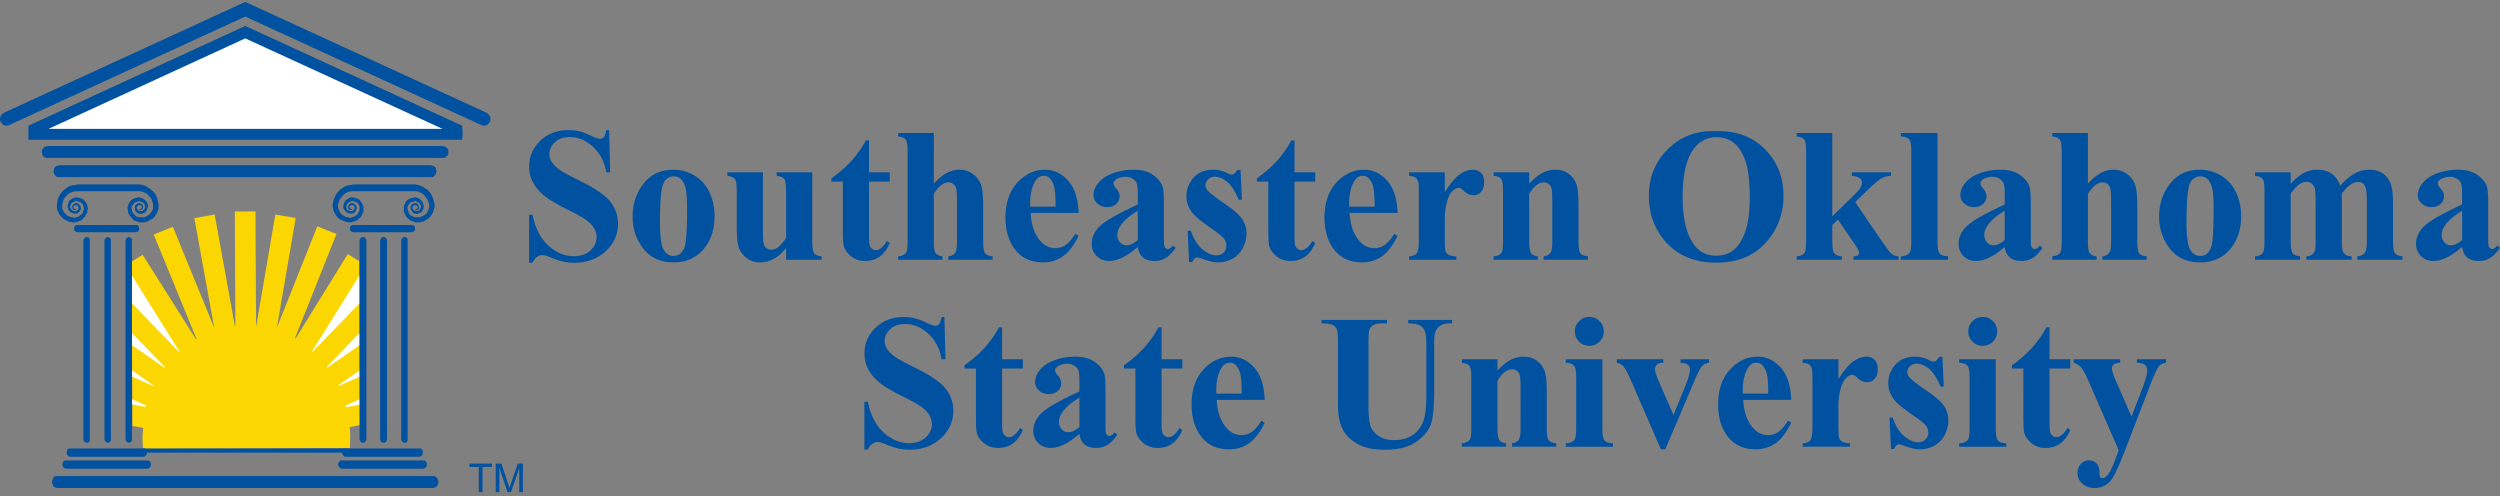 <svg xmlns="http://www.w3.org/2000/svg" width="544" height="108" viewBox="0 0 544 108"><rect x="0" y="0" width="544" height="108" fill="#808080" stroke="none"/><path fill-rule="evenodd" clip-rule="evenodd" fill="#0051A0" d="M460.442 99.561c-.733 2.037-1.373 3.335-1.917 3.905-.36.395-.71.591-1.034.591-.205 0-.361-.074-.466-.223-.11-.153-.17-.484-.186-.997-.015-.908-.227-1.578-.644-2.014-.413-.435-.956-.651-1.634-.651-.707 0-1.299.257-1.782.774-.48.513-.718 1.165-.718 1.95 0 .908.346 1.686 1.046 2.33.695.644 1.607.968 2.739.968 1.41 0 2.579-.57 3.517-1.708.666-.816 1.682-2.986 3.052-6.51l5.43-14.099c.923-2.4 1.582-3.807 1.973-4.22.394-.414.904-.656 1.526-.723v-.755h-6.369v.755c.842.026 1.43.19 1.761.488s.499.7.499 1.202c0 .8-.402 2.222-1.203 4.27l-2.214 5.757-3.257-7.444c-.677-1.518-1.016-2.538-1.016-3.052 0-.328.138-.603.406-.833.272-.231.74-.362 1.407-.388v-.755h-10.113v.755c.622.19 1.154.529 1.597 1.017.439.487 1.125 1.797 2.043 3.926l6.146 14.099-.589 1.585zm-15.137-28.338a22.862 22.862 0 0 1-3.141 4.455c-1.203 1.328-2.654 2.598-4.362 3.803v.715h2.479V90.47c0 2.035.066 3.283.204 3.744.23.826.763 1.574 1.597 2.244.834.674 1.853 1.009 3.06 1.009 2.467 0 4.253-1.303 5.351-3.904l-.61-.45c-.789 1.343-1.623 2.017-2.505 2.017-.211 0-.454-.101-.71-.298a1.557 1.557 0 0 1-.54-.77c-.1-.32-.153-1.028-.153-2.13V80.196h4.518V78.18h-4.518v-6.956l-.67-.001zm-18.997 6.956v.755c.894.052 1.493.268 1.81.64.308.373.464 1.232.464 2.572v11.107c0 1.343-.134 2.173-.405 2.482-.406.466-1.032.707-1.869.733v.734h10.27v-.734c-.91-.052-1.52-.267-1.832-.64-.31-.372-.465-1.232-.465-2.575V78.179h-7.973zm2.907-8.289a3.061 3.061 0 0 0-.915 2.23c0 .866.305 1.603.915 2.217.61.607 1.348.916 2.214.916a3.07 3.07 0 0 0 2.23-.916 3.009 3.009 0 0 0 .923-2.218c0-.866-.301-1.611-.912-2.229-.61-.618-1.358-.923-2.24-.923-.867 0-1.605.305-2.215.923zm-7.243 7.76c-.327.476-.562.763-.71.867-.15.101-.347.153-.592.153-.231 0-.53-.104-.894-.305a6.398 6.398 0 0 0-2.992-.752c-1.913 0-3.372.592-4.385 1.78-1.008 1.186-1.51 2.511-1.51 3.974 0 1.344.442 2.573 1.335 3.681.615.763 1.955 1.862 4.027 3.298 1.415.964 2.323 1.682 2.729 2.158.41.473.61 1.035.61 1.687 0 .569-.205 1.057-.622 1.455-.409.398-.94.6-1.596.6-.949 0-1.954-.448-3.019-1.344-1.064-.894-1.902-2.237-2.512-4.028h-.692l.328 6.834h.67c.297-.678.673-1.016 1.12-1.016.149 0 .428.074.833.227 1.519.57 2.732.852 3.64.852 1.165 0 2.23-.271 3.194-.811.964-.544 1.708-1.325 2.24-2.341.525-1.02.79-2.055.79-3.116 0-1.16-.313-2.218-.946-3.16-.629-.945-1.943-2.092-3.938-3.439-1.991-1.347-3.204-2.3-3.636-2.858-.276-.339-.41-.693-.41-1.057 0-.487.194-.92.588-1.292a1.99 1.99 0 0 1 1.426-.557c.882 0 1.764.349 2.657 1.056.886.704 1.742 2.021 2.572 3.945h.692l-.304-6.49-.693-.001zm-29.701.529v.755c.651.067 1.105.19 1.366.365.256.178.45.454.584.834.112.297.164.99.164 2.077v10.514c0 1.657-.142 2.677-.435 3.063-.29.387-.853.614-1.68.681v.734h10.274v-.734c-.76-.037-1.3-.145-1.616-.316a1.583 1.583 0 0 1-.722-.8c-.093-.22-.14-.715-.14-1.486l-.023-1.142v-4.373c0-1.585.215-3.037.65-4.35.284-.853.704-1.513 1.263-1.973.35-.298.722-.451 1.12-.451.175 0 .33.04.465.122.093.057.406.313.934.775a2.76 2.76 0 0 0 1.872.692c.625 0 1.158-.249 1.6-.755.44-.5.66-1.206.66-2.114 0-.857-.227-1.515-.681-1.984-.455-.47-1.06-.7-1.825-.7-.878 0-1.793.32-2.742.964-.95.644-2.055 1.95-3.316 3.915V78.18l-7.772-.001zm-13.038 7.466v-.71c0-2.1.398-3.757 1.199-4.966.446-.688 1.023-1.035 1.73-1.035.473 0 .852.12 1.14.365.501.421.866 1.039 1.108 1.854.238.811.354 2.311.354 4.492h-5.531zm8.248-5.665c-1.418-1.578-3.09-2.367-5.014-2.367-2.307 0-4.317.938-6.033 2.817-1.716 1.876-2.572 4.404-2.572 7.578 0 2.591.581 4.757 1.75 6.506 1.447 2.174 3.584 3.257 6.405 3.257 1.641 0 3.086-.439 4.336-1.314 1.247-.874 2.386-2.36 3.417-4.463l-.692-.45c-.76 1.18-1.474 1.999-2.137 2.453a3.846 3.846 0 0 1-2.214.681c-1.321 0-2.446-.562-3.38-1.686-1.22-1.466-1.894-3.461-2.014-5.985h10.437c-.112-3.1-.874-5.445-2.289-7.027zM362.37 97.771l6.346-14.932c.76-1.79 1.328-2.87 1.708-3.235.38-.364.867-.588 1.466-.67v-.755h-6.226v.755c.774.026 1.314.172 1.615.44.305.26.458.606.458 1.023 0 .733-.357 1.98-1.076 3.744l-2.505 6.164-3.13-7.139c-.599-1.385-.897-2.326-.897-2.828 0-.406.164-.76.492-1.057.23-.231.658-.347 1.299-.347v-.755h-10.11v.755c.611.12 1.072.361 1.385.711.432.477 1.035 1.6 1.809 3.376l6.41 14.75h.956zM340.703 78.18v.755c.894.052 1.496.268 1.805.64.317.373.474 1.232.474 2.572v11.107c0 1.343-.139 2.173-.406 2.482-.41.466-1.035.707-1.873.733v.734h10.273v-.734c-.908-.052-1.518-.267-1.831-.64-.313-.372-.469-1.232-.469-2.575V78.179l-7.973.001zm2.907-8.289a3.061 3.061 0 0 0-.915 2.23c0 .866.305 1.603.915 2.217.61.607 1.351.916 2.219.916.867 0 1.61-.309 2.226-.916a3.01 3.01 0 0 0 .926-2.218 3.06 3.06 0 0 0-.916-2.229c-.606-.618-1.358-.923-2.236-.923-.868 0-1.608.305-2.219.923zM318.1 78.18v.755c.841.108 1.396.339 1.66.693.265.353.398 1.246.398 2.683v10.741c0 1.463-.119 2.35-.35 2.647-.338.431-.904.688-1.708.77v.734h9.625v-.734c-.722-.093-1.213-.33-1.478-.71-.26-.38-.398-1.285-.398-2.707v-10.19c1.005-1.671 2.088-2.505 3.257-2.505.353 0 .677.115.967.34.29.222.5.535.622.944.12.406.183 1.388.183 2.948v8.463c0 1.344-.112 2.185-.325 2.52-.316.503-.83.804-1.547.897v.734h9.62v-.734c-.84-.093-1.391-.32-1.655-.68-.265-.358-.399-1.274-.399-2.737v-7.406c0-2.196-.108-3.68-.324-4.455a4.9 4.9 0 0 0-1.63-2.55c-.811-.685-1.835-1.027-3.071-1.027-1.03 0-1.995.242-2.888.718-.893.484-1.831 1.255-2.81 2.312V78.18h-7.75.001zm-30.531-7.809c1.16-.015 1.965.093 2.397.324.435.231.74.54.915.927.179.387.264 1.373.264 2.959v13.507c0 2.292.37 4.116 1.098 5.475.734 1.355 1.988 2.467 3.764 3.335 1.302.636 3.148.956 5.538.956 2.858 0 5.117-.603 6.77-1.809 1.656-1.21 2.698-2.53 3.123-3.968.428-1.44.64-3.777.64-7.019V74.58c0-1.128.093-1.906.264-2.338.23-.625.607-1.094 1.12-1.403.514-.312 1.158-.469 1.932-.469h.574v-.755h-9.54v.755c1.105 0 1.97.157 2.579.47.391.2.719.565.98 1.097.256.525.382 1.41.382 2.643v11.25c0 2.93-.26 4.984-.781 6.163-.521 1.18-1.31 2.108-2.36 2.777-1.05.67-2.322 1.005-3.815 1.005-1.302 0-2.378-.264-3.234-.793-.856-.528-1.467-1.19-1.843-1.99-.372-.801-.558-2.435-.558-4.906V74.58c0-1.575.085-2.557.257-2.948a1.9 1.9 0 0 1 .853-.927c.398-.223 1.134-.335 2.207-.335h.71v-.755H287.57v.755l-.001.001zM264.66 85.645v-.71c0-2.1.399-3.757 1.199-4.966.45-.688 1.023-1.035 1.73-1.035.473 0 .857.12 1.14.365.502.421.87 1.039 1.112 1.854.235.811.35 2.311.35 4.492h-5.531zm8.248-5.665c-1.414-1.578-3.085-2.367-5.013-2.367-2.308 0-4.318.938-6.034 2.817-1.712 1.876-2.572 4.404-2.572 7.578 0 2.591.585 4.757 1.75 6.506 1.451 2.174 3.588 3.257 6.409 3.257 1.638 0 3.085-.439 4.332-1.314 1.247-.874 2.39-2.36 3.417-4.463l-.692-.45c-.76 1.18-1.47 1.999-2.137 2.453a3.83 3.83 0 0 1-2.214.681c-1.318 0-2.442-.562-3.376-1.686-1.225-1.466-1.894-3.461-2.014-5.985h10.433c-.108-3.1-.87-5.445-2.289-7.027zm-20.82-8.757a23.206 23.206 0 0 1-3.142 4.455c-1.198 1.328-2.657 2.598-4.366 3.803v.715h2.483V90.47c0 2.035.067 3.283.208 3.744.228.826.76 1.574 1.59 2.244.837.674 1.857 1.009 3.066 1.009 2.468 0 4.255-1.303 5.35-3.904l-.611-.45c-.786 1.343-1.623 2.017-2.502 2.017-.22 0-.454-.101-.71-.298a1.536 1.536 0 0 1-.54-.77c-.104-.32-.153-1.028-.153-2.13V80.196h4.515V78.18h-4.515v-6.956h-.673v-.001zm-19.57 22.827c-.61 0-1.083-.184-1.422-.552-.447-.476-.674-1.023-.674-1.649 0-.744.268-1.48.796-2.214.801-1.098 2.022-2.129 3.66-3.093v6.368c-.894.76-1.683 1.14-2.36 1.14zm3.48 2.653c.61.51 1.455.763 2.542.763.923 0 1.745-.227 2.471-.681s1.426-1.184 2.107-2.189l-.61-.487c-.366.502-.726.752-1.08.752a.722.722 0 0 1-.465-.16c-.138-.108-.239-.276-.31-.5-.063-.226-.1-.77-.1-1.637V85.18c0-2.047-.093-3.358-.283-3.927-.312-.897-.993-1.727-2.043-2.493-1.053-.764-2.482-1.147-4.284-1.147-1.489 0-2.93.235-4.314.711-1.384.473-2.46 1.153-3.234 2.043-.774.89-1.158 1.82-1.158 2.8 0 .688.287 1.295.864 1.808.577.517 1.291.774 2.144.774.803 0 1.447-.234 1.943-.703.498-.469.744-1.035.744-1.698 0-.543-.257-1.105-.774-1.69-.38-.416-.57-.773-.57-1.056 0-.328.176-.61.532-.853.57-.394 1.292-.591 2.174-.591a2.63 2.63 0 0 1 1.463.417c.435.279.733.603.886.975.156.372.234 1.28.234 2.716v1.914c-4.187 1.924-6.904 3.465-8.155 4.626-1.25 1.162-1.872 2.468-1.872 3.916 0 1.072.358 1.965 1.076 2.676.722.71 1.623 1.068 2.706 1.068 1.846 0 3.927-1.024 6.245-3.07.138 1.03.51 1.797 1.12 2.307h.001zm-18.614-25.48a22.881 22.881 0 0 1-3.145 4.455c-1.199 1.328-2.653 2.598-4.362 3.803v.715h2.482V90.47c0 2.035.068 3.283.205 3.744.23.826.76 1.574 1.597 2.244.83.674 1.853 1.009 3.06 1.009 2.467 0 4.253-1.303 5.348-3.904l-.61-.45c-.786 1.343-1.616 2.017-2.502 2.017-.216 0-.454-.101-.71-.298a1.557 1.557 0 0 1-.54-.77c-.1-.32-.153-1.028-.153-2.13V80.196h4.515V78.18h-4.515v-6.956h-.67v-.001zm-12.49-2.237c-.18.826-.365 1.35-.57 1.566s-.484.324-.834.324c-.364 0-1.009-.22-1.92-.658-.916-.443-1.694-.745-2.334-.909a10.419 10.419 0 0 0-2.601-.323c-2.457 0-4.49.774-6.105 2.318-1.611 1.545-2.419 3.421-2.419 5.617 0 1.287.294 2.468.882 3.536.592 1.075 1.437 2.047 2.535 2.91 1.097.871 2.9 1.92 5.411 3.153 1.79.885 3.037 1.597 3.741 2.147.707.551 1.236 1.132 1.578 1.738a3.79 3.79 0 0 1 .517 1.895c0 1.098-.45 2.062-1.35 2.888-.901.827-2.115 1.243-3.63 1.243-1.968 0-3.803-.77-5.504-2.311-1.701-1.537-2.855-3.774-3.45-6.704h-.752v10.418h.751c.246-.558.566-.971.957-1.243.394-.272.767-.405 1.12-.405.42 0 .957.133 1.608.405 1.165.488 2.137.819 2.907.998a11.15 11.15 0 0 0 2.46.264c2.77 0 5.05-.83 6.849-2.49 1.797-1.664 2.694-3.648 2.694-5.951 0-1.82-.554-3.432-1.667-4.843-1.128-1.41-3.305-2.91-6.532-4.496-2.304-1.139-3.778-1.935-4.41-2.382-.872-.621-1.504-1.255-1.895-1.89-.283-.473-.424-1.016-.424-1.627 0-.964.401-1.813 1.205-2.553.808-.74 1.902-1.11 3.287-1.11 1.79 0 3.454.7 4.995 2.107 1.54 1.403 2.505 3.257 2.9 5.56h.833l-.223-9.192h-.61zm328.505-15.617c-.613 0-1.083-.182-1.422-.551a2.317 2.317 0 0 1-.669-1.649c0-.744.26-1.48.789-2.214.803-1.098 2.021-2.13 3.663-3.093v6.368c-.893.76-1.682 1.139-2.36 1.139h-.001zm3.48 2.654c.608.51 1.456.763 2.54.763.923 0 1.746-.227 2.475-.682.729-.453 1.427-1.183 2.106-2.184l-.614-.488c-.364.5-.724.748-1.078.748a.717.717 0 0 1-.464-.16c-.14-.108-.24-.275-.304-.498-.075-.224-.105-.771-.105-1.638V44.5c0-2.048-.095-3.358-.285-3.927-.31-.893-.993-1.727-2.041-2.49-1.053-.767-2.48-1.154-4.287-1.154-1.492 0-2.93.242-4.312.715-1.383.472-2.46 1.157-3.234 2.043-.774.89-1.158 1.824-1.158 2.799 0 .689.284 1.296.863 1.81.58.516 1.293.773 2.146.773.804 0 1.448-.234 1.947-.7a2.255 2.255 0 0 0 .738-1.7c0-.544-.254-1.106-.768-1.687-.38-.424-.574-.773-.574-1.06 0-.328.175-.61.529-.856.569-.392 1.298-.588 2.18-.588.54 0 1.029.137 1.463.417.43.278.724.602.884.978.154.373.234 1.277.234 2.713V44.5c-4.192 1.928-6.912 3.469-8.155 4.626-1.253 1.161-1.876 2.468-1.876 3.919 0 1.069.364 1.962 1.078 2.673.718.714 1.627 1.068 2.71 1.068 1.841 0 3.922-1.024 6.243-3.07.135 1.03.51 1.8 1.118 2.307h.001zm-46.183-18.52v.751c.845.108 1.4.339 1.663.692.265.354.395 1.247.395 2.684v10.742c0 1.462-.115 2.348-.346 2.646-.339.436-.908.692-1.712.77v.734h9.809v-.734c-.839-.078-1.392-.334-1.658-.76-.264-.427-.395-1.313-.395-2.656V42.159c.715-1.017 1.394-1.735 2.033-2.155a2.72 2.72 0 0 1 1.487-.429c.365 0 .704.123 1.023.366.325.245.55.584.69 1.02.129.435.194 1.51.194 3.233v8.178c0 1.112-.045 1.834-.15 2.166a1.723 1.723 0 0 1-.609.856c-.304.238-.724.368-1.253.394v.734h9.847v-.734c-.883-.052-1.477-.33-1.791-.834-.23-.35-.345-1.213-.345-2.582V42.159c.61-.853 1.213-1.497 1.812-1.921.594-.428 1.188-.644 1.767-.644.394 0 .733.116 1.028.34.294.222.509.565.644 1.026.134.461.2 1.54.2 3.234v8.178c0 1.317-.12 2.154-.365 2.523-.364.529-.938.827-1.712.893v.734h9.827v-.734c-.843-.107-1.392-.334-1.657-.692-.264-.35-.4-1.262-.4-2.724v-7.79c0-2.037-.149-3.517-.453-4.448a4.704 4.704 0 0 0-1.627-2.297c-.784-.602-1.827-.908-3.145-.908a6.444 6.444 0 0 0-3.124.815c-.993.544-2.036 1.426-3.12 2.647-.448-1.17-1.087-2.036-1.91-2.606-.83-.569-1.857-.856-3.075-.856-1.058 0-2.031.23-2.92.685-.888.455-1.851 1.25-2.896 2.39v-2.501h-7.756zm-10.533 1.302c.502.39.882 1.02 1.139 1.88.257.863.384 2.445.384 4.752 0 3.916-.135 6.521-.403 7.81-.179.83-.532 1.473-1.06 1.935-.407.338-.912.506-1.526.506-.622 0-1.177-.25-1.668-.752-.487-.502-.808-1.236-.953-2.2a26.737 26.737 0 0 1-.287-4.067c0-2.74.075-4.877.231-6.418.157-1.537.485-2.567.98-3.092.49-.522 1.09-.782 1.778-.782.57 0 1.031.142 1.385.428zm-7.961 1.169c-1.586 2.028-2.375 4.403-2.375 7.127 0 2.647.774 4.973 2.319 6.98 1.544 2.005 3.752 3.01 6.613 3.01 2.915 0 5.2-1.098 6.857-3.294 1.37-1.82 2.05-4.075 2.05-6.774 0-1.872-.365-3.595-1.105-5.166-.737-1.575-1.82-2.791-3.245-3.644a8.802 8.802 0 0 0-4.62-1.284c-2.753 0-4.92 1.016-6.494 3.045zm-25.626-11.04v.756c.841.108 1.392.339 1.66.692.261.354.394 1.247.394 2.684V52.39c0 1.456-.114 2.33-.346 2.628-.334.436-.908.692-1.708.77v.734h9.643v-.734c-.8-.107-1.328-.39-1.588-.852-.202-.342-.306-1.187-.306-2.546V42.2c.6-.935 1.154-1.59 1.671-1.962.514-.372 1.042-.558 1.586-.558.368 0 .696.108.986.335.29.223.499.535.621.934.12.402.184 1.388.184 2.959v8.482c0 1.374-.12 2.233-.366 2.586-.342.448-.848.72-1.526.812v.734h9.64v-.734c-.826-.093-1.377-.32-1.649-.68-.268-.358-.401-1.262-.401-2.718v-7.425c0-2.166-.142-3.711-.421-4.627-.276-.915-.838-1.712-1.686-2.39-.848-.677-1.869-1.019-3.063-1.019-.938 0-1.839.23-2.706.685s-1.824 1.232-2.87 2.327V28.934h-7.749zM433.862 53.37c-.61 0-1.087-.182-1.425-.551-.448-.473-.67-1.024-.67-1.649 0-.744.263-1.48.792-2.214.804-1.098 2.021-2.13 3.663-3.093v6.368c-.894.76-1.683 1.139-2.36 1.139zm3.48 2.654c.607.51 1.455.763 2.542.763.923 0 1.746-.227 2.475-.682.722-.453 1.422-1.183 2.1-2.184l-.611-.488c-.365.5-.722.748-1.076.748a.743.743 0 0 1-.47-.16.96.96 0 0 1-.3-.498c-.07-.224-.104-.771-.104-1.638V44.5c0-2.048-.097-3.358-.287-3.927-.313-.893-.994-1.727-2.044-2.49-1.05-.767-2.478-1.154-4.28-1.154-1.492 0-2.929.242-4.313.715-1.385.472-2.46 1.157-3.235 2.043-.774.89-1.16 1.824-1.16 2.799 0 .689.286 1.296.866 1.81.573.516 1.292.773 2.144.773.8 0 1.452-.234 1.943-.7.495-.469.744-1.035.744-1.7 0-.544-.26-1.106-.774-1.687-.38-.424-.57-.773-.57-1.06 0-.328.176-.61.53-.856.568-.392 1.294-.588 2.176-.588.54 0 1.031.137 1.464.417.435.278.732.602.885.978.157.373.235 1.277.235 2.713V44.5c-4.192 1.928-6.908 3.469-8.159 4.626-1.247 1.161-1.872 2.468-1.872 3.919 0 1.069.36 1.962 1.08 2.673.718.714 1.622 1.068 2.705 1.068 1.843 0 3.927-1.024 6.246-3.07.137 1.03.506 1.8 1.12 2.308zm-23.72-27.089v.756c.894.056 1.5.268 1.809.64.313.373.469 1.225.469 2.554v19.692c0 1.344-.134 2.17-.41 2.48-.406.464-1.03.706-1.868.732v.734h10.273v-.734c-.909-.052-1.519-.268-1.831-.64-.313-.372-.47-1.228-.47-2.572V28.934l-7.972.001zm-22.663 0v.756c.841.108 1.392.339 1.656.692.268.354.399 1.247.399 2.684V52.39c0 1.456-.116 2.33-.347 2.628-.338.436-.908.692-1.708.77v.734h9.826v-.734c-.841-.093-1.396-.32-1.671-.68-.268-.358-.406-1.262-.406-2.718v-3.413l1.22-1.202 3.764 5.512c.57.841.856 1.418.856 1.73 0 .19-.097.366-.294.53-.197.163-.514.24-.95.24v.735h9.827v-.734c-.704-.052-1.288-.309-1.75-.77-.338-.328-1.41-1.816-3.212-4.477l-4.477-6.551 2.077-2.032c1.779-1.735 2.97-2.777 3.58-3.123s1.322-.54 2.137-.58v-.752h-8.524v.751c.864.108 1.449.283 1.75.529.294.245.446.55.446.915 0 .368-.108.745-.335 1.139-.223.395-.789 1.032-1.7 1.913l-4.415 4.332V28.934h-7.75l.001.001zm-13.823 2.037c1.05.748 1.917 2.024 2.593 3.833.678 1.812 1.017 4.545 1.017 8.188 0 3.067-.331 5.554-.994 7.455-.666 1.906-1.597 3.294-2.788 4.161-.938.681-2.106 1.02-3.502 1.02-2.073 0-3.685-.789-4.839-2.363-1.656-2.248-2.482-5.728-2.482-10.433 0-3.96.536-6.997 1.608-9.115 1.314-2.575 3.23-3.863 5.758-3.863 1.37 0 2.58.372 3.629 1.117zm-14.159 1.436c-2.788 2.732-4.18 6.145-4.18 10.24 0 3.65 1.069 6.803 3.216 9.46 2.71 3.365 6.547 5.047 11.512 5.047 4.95 0 8.78-1.764 11.494-5.292 2.047-2.658 3.07-5.736 3.07-9.235 0-4.094-1.37-7.507-4.116-10.232-2.747-2.727-6.32-4.008-10.712-3.844-4.072-.164-7.496 1.12-10.284 3.856zm-37.97 5.096v.751c.84.108 1.391.339 1.659.692.261.354.394 1.247.394 2.684v10.742c0 1.462-.111 2.348-.342 2.646-.342.436-.912.692-1.712.77v.734h9.621v-.734c-.714-.093-1.206-.33-1.474-.71-.264-.38-.398-1.28-.398-2.706V42.18c1.005-1.671 2.092-2.501 3.257-2.501.354 0 .674.108.968.335.29.223.495.54.62.945.12.406.18 1.389.18 2.948v8.464c0 1.343-.104 2.185-.324 2.523-.313.502-.826.8-1.544.893v.734h9.62v-.734c-.84-.093-1.395-.32-1.656-.68-.268-.358-.398-1.274-.398-2.736v-7.407c0-2.193-.108-3.68-.324-4.455a4.935 4.935 0 0 0-1.626-2.55c-.815-.685-1.839-1.03-3.075-1.03-1.03 0-1.991.245-2.888.725-.893.48-1.831 1.25-2.81 2.308v-2.46h-7.749l.001.002zm-18.388 0v.751c.648.067 1.102.19 1.363.365.253.179.454.458.588.833.108.298.163.99.163 2.078v10.514c0 1.656-.145 2.676-.438 3.063-.29.387-.85.615-1.676.68v.735h10.273v-.734c-.759-.037-1.302-.145-1.615-.312a1.625 1.625 0 0 1-.726-.804c-.093-.22-.141-.711-.141-1.485l-.022-1.143v-4.37c0-1.589.215-3.037.65-4.354.287-.857.704-1.511 1.263-1.973.353-.298.725-.45 1.12-.45.178 0 .33.04.465.123.097.055.41.313.938.774s1.15.692 1.872.692c.621 0 1.154-.253 1.593-.756.443-.498.663-1.205.663-2.114 0-.852-.227-1.515-.681-1.98-.455-.472-1.061-.707-1.82-.707-.883 0-1.795.324-2.748.968-.948.644-2.054 1.95-3.315 3.92v-4.314h-7.769zm-13.041 7.462v-.71c0-2.1.398-3.756 1.199-4.962.45-.692 1.023-1.039 1.73-1.039.473 0 .856.123 1.14.365.501.42.87 1.038 1.108 1.85.238.815.358 2.315.358 4.496h-5.535zm8.251-5.665c-1.421-1.578-3.089-2.37-5.017-2.37-2.307 0-4.314.94-6.033 2.82-1.712 1.876-2.572 4.403-2.572 7.578 0 2.59.584 4.76 1.75 6.506 1.447 2.174 3.587 3.257 6.405 3.257 1.645 0 3.089-.44 4.336-1.314s2.386-2.36 3.417-4.462l-.692-.447c-.76 1.176-1.47 1.995-2.137 2.449-.65.45-1.423.687-2.214.681-1.318 0-2.442-.562-3.38-1.686-1.217-1.466-1.89-3.461-2.014-5.981h10.437c-.108-3.108-.871-5.45-2.286-7.031zm-20.824-8.758a23.157 23.157 0 0 1-3.141 4.455c-1.202 1.33-2.657 2.598-4.366 3.808v.71h2.483v10.273c0 2.036.067 3.283.204 3.745.231.826.763 1.574 1.597 2.244.834.674 1.853 1.009 3.063 1.009 2.468 0 4.25-1.303 5.348-3.905l-.61-.45c-.785 1.344-1.622 2.017-2.5 2.017-.22 0-.455-.1-.716-.298a1.536 1.536 0 0 1-.54-.77c-.1-.32-.148-1.027-.148-2.125v-11.74h4.514v-2.012h-4.514v-6.96l-.674-.001zm-11.757 6.428c-.324.476-.566.767-.715.867-.149.1-.342.153-.588.153-.23 0-.529-.1-.897-.305a6.375 6.375 0 0 0-2.989-.756c-1.909 0-3.372.596-4.38 1.783-1.013 1.188-1.52 2.512-1.52 3.975 0 1.344.451 2.572 1.344 3.685.61.76 1.954 1.857 4.028 3.294 1.41.963 2.318 1.682 2.728 2.158.406.473.606 1.035.606 1.687 0 .57-.204 1.056-.617 1.455-.414.398-.946.599-1.597.599-.95 0-1.958-.446-3.022-1.344-1.068-.893-1.898-2.237-2.513-4.027h-.688l.32 6.838h.674c.297-.678.673-1.017 1.116-1.017.149 0 .432.07.838.224 1.518.57 2.732.852 3.64.852 1.165 0 2.23-.271 3.193-.811.964-.544 1.709-1.326 2.24-2.342.53-1.02.793-2.054.793-3.11a5.6 5.6 0 0 0-.945-3.165c-.633-.941-1.946-2.087-3.938-3.439-1.991-1.347-3.204-2.3-3.64-2.858-.271-.339-.41-.693-.41-1.057 0-.488.198-.92.593-1.292a1.988 1.988 0 0 1 1.422-.558c.881 0 1.767.35 2.653 1.057.89.707 1.75 2.021 2.576 3.945h.688l-.301-6.491h-.692zM245.222 53.37c-.61 0-1.083-.182-1.425-.551-.447-.473-.67-1.024-.67-1.649 0-.744.268-1.48.793-2.214.8-1.098 2.024-2.13 3.662-3.093v6.368c-.893.76-1.682 1.139-2.36 1.139zm3.48 2.654c.607.51 1.456.763 2.543.763.919 0 1.745-.227 2.471-.682.726-.453 1.425-1.183 2.103-2.184l-.607-.488c-.368.5-.726.748-1.08.748a.73.73 0 0 1-.468-.16c-.134-.108-.238-.275-.305-.498-.067-.224-.101-.771-.101-1.638V44.5c0-2.048-.093-3.358-.283-3.927-.316-.893-.994-1.727-2.047-2.49-1.05-.767-2.479-1.154-4.28-1.154-1.493 0-2.93.242-4.314.715-1.384.472-2.463 1.157-3.234 2.043-.775.89-1.158 1.824-1.158 2.799 0 .689.287 1.296.864 1.81.573.516 1.291.773 2.144.773.8 0 1.447-.234 1.943-.7.495-.469.74-1.035.74-1.7 0-.544-.253-1.106-.77-1.687-.38-.424-.57-.773-.57-1.06 0-.328.175-.61.533-.856.57-.392 1.29-.588 2.173-.588.544 0 1.031.137 1.463.417.435.278.733.602.885.978.157.373.235 1.277.235 2.713V44.5c-4.187 1.928-6.911 3.469-8.155 4.626-1.25 1.161-1.875 2.468-1.875 3.919 0 1.069.36 1.962 1.079 2.673.722.714 1.623 1.068 2.706 1.068 1.842 0 3.926-1.024 6.245-3.07.138 1.03.51 1.8 1.12 2.308zm-24.535-11.058v-.71c0-2.1.402-3.756 1.203-4.962.446-.692 1.023-1.039 1.727-1.039.476 0 .855.123 1.138.365.503.42.875 1.038 1.11 1.85.238.815.357 2.315.357 4.496h-5.535zm8.248-5.665c-1.414-1.578-3.09-2.37-5.013-2.37-2.304 0-4.318.94-6.033 2.82-1.713 1.876-2.573 4.403-2.573 7.578 0 2.59.581 4.76 1.75 6.506 1.451 2.174 3.588 3.257 6.41 3.257 1.64 0 3.085-.44 4.331-1.314 1.251-.874 2.39-2.36 3.421-4.462l-.696-.447c-.76 1.176-1.47 1.995-2.137 2.449a3.83 3.83 0 0 1-2.214.681c-1.314 0-2.442-.562-3.376-1.686-1.22-1.466-1.894-3.461-2.017-5.981h10.44c-.112-3.108-.875-5.45-2.293-7.031zm-36.974-10.366v.756c.845.108 1.396.339 1.66.692.265.354.398 1.247.398 2.684V52.39c0 1.456-.115 2.33-.345 2.628-.343.436-.912.692-1.713.77v.734h9.644v-.734c-.8-.107-1.329-.39-1.586-.852-.2-.342-.305-1.187-.305-2.546V42.2c.596-.935 1.154-1.59 1.668-1.962.517-.372 1.045-.558 1.585-.558.369 0 .696.108.99.335.29.223.499.535.618.934.126.402.182 1.388.182 2.959v8.482c0 1.374-.119 2.233-.364 2.586-.339.448-.85.72-1.526.812v.734h9.643v-.734c-.826-.093-1.374-.32-1.649-.68-.272-.358-.405-1.262-.405-2.718v-7.425c0-2.166-.138-3.711-.417-4.627-.279-.915-.841-1.712-1.69-2.39-.848-.677-1.868-1.019-3.063-1.019-.934 0-1.835.23-2.702.685-.868.455-1.827 1.232-2.87 2.327V28.934l-7.753.001zm-7.015 1.608a22.844 22.844 0 0 1-3.146 4.455c-1.202 1.33-2.653 2.598-4.362 3.808v.71h2.483v10.273c0 2.036.067 3.283.204 3.745.232.826.764 1.574 1.597 2.244.83.674 1.854 1.009 3.06 1.009 2.467 0 4.254-1.303 5.352-3.905l-.61-.45c-.79 1.344-1.623 2.017-2.505 2.017-.216 0-.454-.1-.711-.298a1.536 1.536 0 0 1-.54-.77c-.1-.32-.153-1.027-.153-2.125v-11.74h4.519v-2.012h-4.519v-6.96l-.669-.001zm-19.43 6.96v.752c.842.108 1.397.339 1.66.692.261.354.396 1.247.396 2.684v10.172c-.76 1.072-1.411 1.782-1.95 2.136a2.373 2.373 0 0 1-1.326.388c-.365 0-.688-.105-.964-.306-.28-.204-.484-.502-.61-.897-.13-.39-.194-1.265-.194-2.623V37.503h-7.752v.751c.84.108 1.395.339 1.659.692.265.354.395 1.247.395 2.684v7.548c0 2.196.142 3.737.428 4.62.286.881.845 1.648 1.678 2.306.834.66 1.787.987 2.86.987 1.123 0 2.14-.245 3.051-.741.908-.495 1.816-1.284 2.725-2.37v2.542h7.752v-.734c-.83-.093-1.377-.32-1.649-.68-.271-.358-.405-1.262-.405-2.718V37.503h-7.754zm-21.01 1.303c.5.39.879 1.02 1.135 1.88.257.863.388 2.445.388 4.752 0 3.916-.134 6.521-.406 7.81-.175.83-.532 1.473-1.06 1.935-.406.338-.912.506-1.523.506-.625 0-1.18-.25-1.671-.752-.488-.502-.804-1.236-.953-2.2a27.268 27.268 0 0 1-.286-4.067c0-2.74.078-4.877.234-6.418.152-1.537.48-2.567.975-3.092.495-.522 1.09-.782 1.779-.782.57 0 1.031.142 1.388.428zm-7.964 1.169c-1.586 2.028-2.371 4.403-2.371 7.127 0 2.647.77 4.973 2.319 6.98 1.544 2.005 3.747 3.01 6.61 3.01 2.914 0 5.203-1.098 6.855-3.294 1.37-1.82 2.055-4.075 2.055-6.774 0-1.872-.369-3.595-1.11-5.166-.74-1.575-1.819-2.791-3.245-3.644a8.785 8.785 0 0 0-4.615-1.284c-2.754 0-4.92 1.016-6.498 3.045zm-8.088-11.669c-.179.83-.365 1.351-.57 1.568-.205.219-.48.323-.833.323-.365 0-1.01-.22-1.92-.658-.917-.44-1.694-.745-2.335-.905a10.424 10.424 0 0 0-2.601-.328c-2.457 0-4.489.775-6.104 2.32-1.616 1.547-2.42 3.42-2.42 5.615 0 1.289.294 2.468.883 3.54.592 1.072 1.437 2.04 2.53 2.907 1.102.871 2.904 1.92 5.416 3.156 1.79.882 3.037 1.597 3.74 2.144.704.55 1.232 1.132 1.579 1.738.346.614.52 1.243.52 1.895 0 1.098-.453 2.062-1.354 2.888-.904.83-2.114 1.243-3.629 1.243-1.969 0-3.804-.77-5.505-2.311-1.704-1.537-2.855-3.774-3.45-6.703h-.752v10.417h.752c.246-.558.566-.971.956-1.243.395-.271.767-.406 1.12-.406.421 0 .957.135 1.609.406 1.165.488 2.136.819 2.906.998.775.178 1.597.264 2.464.264 2.766 0 5.048-.83 6.845-2.49 1.798-1.663 2.695-3.648 2.695-5.952 0-1.816-.558-3.431-1.668-4.842-1.128-1.41-3.305-2.907-6.532-4.496-2.303-1.139-3.777-1.931-4.41-2.379-.87-.624-1.504-1.257-1.895-1.894-.286-.472-.424-1.016-.424-1.626 0-.964.402-1.816 1.21-2.553.804-.741 1.902-1.11 3.282-1.11 1.79 0 3.455.704 4.992 2.107 1.54 1.403 2.508 3.257 2.903 5.565h.833l-.223-9.198h-.61z"/><path fill="#FCD600" d="M31.121 97.701l-.123-2.586.15-1.995-2.332-.442-.172-35.737 2.392-1.509L42.66 73.838l.103-.07-9.312-22.731 4.157-1.702 9.007 21.983-4.326-23.849 4.416-.801 4.413 24.323.1-.01-.121-24.96 4.496-.022.121 24.952.04.004 4.159-24.275 4.429.76-4.092 23.88 8.788-22.06 4.173 1.662-9.019 22.64.133.087 11.347-18.356 2.493 1.54.173 35.667-2.232.444.119 1.952-.103 2.587z"/><path d="M28.714 87.983l3.001.584.072-.344-3.072-1.368v1.128zm0-6.045l4.659 2.074.057-.134-4.715-3.301v1.36zm0-6.848l7.043 4.932.12-.145-7.162-7.417v2.63zm0-9.09l10.22 10.58.107-.097-10.326-16.525v6.041zm49.523-6.102L67.924 76.404l.13.125 10.183-10.543zm0 12.549l-7.15 7.405.137.167 7.013-4.91zm0 8.146l-4.6 3.222.038.063.044.112 4.518-2.012zm0 6.301l-3.009 1.34.09.379 2.92-.568v-1.15z" fill="#FFF"/><path fill="#0051A0" d="M53.36.44l.544.22 51.98 23.876.421.335.324.454.112.558-.112.566-.324.454-.42.346-.533.1-.543-.1L53.36 3.6 1.913 27.25l-.525.1-.532-.1-.435-.346-.313-.454L0 25.883l.108-.558.313-.454.435-.335L52.836.659l.525-.219z"/><path fill="#0051A0" d="M53.363 5.639l47.187 21.71.108 1.135v.908l-.108 1.02H6.191V27.35L53.363 5.64z"/><path fill="#FFF" d="M53.363 8.352L10.564 28.037h85.717z"/><path fill="#0051A0" d="M12.91 35.95h80.807l.421.116.323.115.335.328.094.346.104.458-.104.327-.094.347-.335.331-.323.23H12.49l-.324-.23-.313-.331-.108-.347-.108-.327.108-.458.108-.346.313-.328.324-.115zm-2.563-4.176H96.28l.428.115.324.104.316.339.208.346v.785l-.208.447-.316.23-.324.231H9.927l-.328-.23-.309-.23-.111-.448-.112-.342.112-.443.111-.346.31-.339.327-.104zm6.516 8.357h13.555l.54.112.424.118.528.231.54.343.425.327.852.79.532 1.138.22 1.247.104.23-.104.217v.458l-.112.446-.108.347-.312.558-.324.457-.425.447-.539.227-.42.346-.537.115-.431.113h-.965l-.204-.113-.96-.342-.753-.793-.528-.904v-.342l-.108-.447v-.342l.108-.447.205-.462.323-.446.324-.343.428-.227.42-.115.429-.115h.428l.428.115.425.23.64.559.327.904-.22.8-.208.336-.212.342-.327.112-.529.223-.533-.104-.323-.12-.324-.342-.208-.342v-.789l.111-.216.205-.231.216-.115.323-.116h.317l.32.23.22.232.096.216v.23l-.096.228-.108.227h-.112l-.104.104h-.324v-.216h.212l.112-.115.104-.116v-.342l-.104-.116-.216-.1h-.424l-.216.216-.108.23v.228l.108.227.216.219.316.116h.428l.316-.116.22-.22.104-.226.112-.227-.112-.347v-.22l-.215-.342-.313-.227-.328-.115-.324-.104-.42.104-.324.115-.316.112-.324.458-.209.335-.104.23v.343l.104.216v.23l.317.574.324.327.424.346.528.116h1.18l.964-.573.425-.447.323-.573.108-.216v-1.02l-.324-1.131-.856-1.024-.528-.331-.64-.227-.328-.119H16.54l-.638.119-.644.227-.528.331-.853 1.024-.327 1.13v1.02l.112.217.323.573.421.447.436.342.64.23h.312l.213.112h.331l.201-.111.544-.116.42-.346.435-.327.201-.573v-.116l.112-.115v-.447l-.112-.342-.104-.447-.42-.346-.22-.112-.312-.115-.324-.104h-.317l-.216.104-.324.115-.32.227-.212.343v.22l-.112.115v.23l.112.228.212.331.212.115.213.116h.22l.111.11.201-.11.22-.116.211-.22.113-.111v-.342l-.113-.231-.107-.216h-.42l-.328.1-.108.116v.342l.108.116.111.115h.216l.097.112-.097.104h-.435l-.105-.104-.108-.227-.096-.227v-.231l.096-.216.213-.231.331-.23h.525l.22.23.312.23.108.217.112.342v.23l-.112.217-.108.23-.209.232-.216.223-.323.119h-.64l-.749-.342-.416-.566-.112-.343v-.558l.112-.346.104-.458.312-.331.324-.227.425-.231.435-.115h.42l.421.115.435.115.421.227.324.343.331.446.202.462.107.447v.558l-.107.115v.458l-.533.904-.745.793-.96.342-.42.113h-.64l-.216-.113h-.328l-.532-.23-.432-.23-.424-.228-.42-.447-.436-.457-.212-.558-.208-.347-.105-.446v-.905l.216-1.247.529-1.02.855-.908.421-.327.54-.343.536-.23.96-.12.42-.111zm6.515 11.426h.1l.324.119.108.112.22.227v43.882l-.22.23-.108.112-.324.108h-.1l-.212-.108-.216-.111-.115-.231-.105-.227V52.234l.105-.22.115-.226.216-.112zm4.584 0h.1l.324.119.108.112.22.227v43.882l-.22.23-.108.112-.324.108h-.1l-.212-.108-.216-.111-.115-.231-.105-.227V52.234l.105-.22.115-.226.216-.112zm-9.17 0h.205l.216.119.22.112.104.227v43.882l-.105.23-.22.112-.215.108h-.205l-.216-.108-.216-.111-.112-.231-.107-.227V52.234l.22-.446.215-.112zm-2.253-2.599h13.347l.22.23.107.216.093.347-.093.345-.108.217-.22.11-.323.12h-12.7l-.323-.12-.206-.11-.215-.217v-.692l.215-.215zm-2.451 51.234H32.34l.316.23.108.228.108.447-.108.346-.108.227-.316.22-.32.111H14.404l-.317-.112-.32-.22-.108-.226-.112-.346.112-.447.108-.227.32-.23zm.871-2.599h16.569l.287.23.098.228.098.447-.098.346-.098.227-.287.22-.291.111H15.245l-.287-.112-.291-.22-.098-.226-.102-.346.102-.447.098-.227.291-.23zm61.895-57.462h13.663l.428.112.425.118.532.231.54.343.532.327.744.79.532 1.138.324 1.247v.558l-.112.347-.104.446-.108.347-.313.558-.323.457-.428.447-.429.227-.532.346-.532.115-.323.113h-.965l-.22-.113-.949-.342-.855-.793-.432-.904-.1-.342v-.79l.1-.446.216-.462.216-.446.424-.343.431-.227.425-.115.435-.115h.421l.428.115.425.23.532.559.323.904-.107.8-.216.336-.317.342-.324.112-.532.223-.431-.104-.421-.12-.216-.342-.22-.342-.096-.331v-.458l.204-.216.112-.231.216-.115.42-.116h.324l.324.23.097.232.111.216v.458l-.111.227h-.205l-.108.104h-.324v-.216h.324v-.115l.108-.116.108-.111-.108-.231-.108-.116-.212-.1h-.42l-.22.216-.112.23v.228l.112.227.22.219.308.116h.54l.208-.116.217-.22.215-.453v-.347l-.108-.22-.216-.342-.316-.227-.324-.115-.323-.104-.317.104-.432.115-.313.112-.323.458-.216.335v.789l.108.23.216.574.324.327.532.346.42.116h1.18l1.06-.573.437-.447.212-.573.097-.216.111-.342v-.678l-.42-1.131-.856-1.024-.533-.331-.543-.227-.313-.119H76.534l-.644.119-.529.227-.529.331-.855 1.024-.436 1.13v.679l.112.342.104.216.22.573.42.447.533.342.543.23h.417l.108.112h.327l.313-.111.435-.116.525-.346.317-.327.215-.573.108-.116v-.904l-.215-.447-.313-.346-.328-.112-.212-.115-.316-.104h-.32l-.317.104-.22.115-.323.227-.201.343-.112.22v.573l.213.331.316.115.108.116h.327v.11h.094l.115-.11.32-.116.22-.22v-.111l.096-.115v-.227l-.097-.231-.22-.216h-.434l-.202.1-.107.116-.112.23.112.112.215.23h.209v.217h-.424l-.22-.104-.108-.227-.108-.227.108-.231.108-.216.108-.231.327-.23h.529l.316.23.212.23.216.217v.573l-.104.216-.112.23-.108.232-.312.223-.324.119h-.64l-.637-.342-.529-.566-.115-.343v-.558l.115-.346.202-.458.22-.331.42-.227.324-.231.42-.115h.436l.42.115.436.115.42.227.324.343.317.446.215.462.108.447v.9l-.108.231-.424.904-.852.793-.964.342-.327.113h-.637l-.31-.113h-.219l-.536-.23-.54-.23-.42-.228-.435-.447-.31-.457-.327-.558-.108-.347-.096-.446-.105-.458v-.447l.31-1.247.539-1.02.752-.908.528-.327.529-.343.54-.23.845-.12.435-.111zm11.09 11.426h.22l.22.119.216.112.096.227v43.882l-.096.23-.216.112-.22.108h-.22l-.2-.108-.22-.111-.104-.231-.112-.227V52.234l.112-.22.104-.226.22-.112zm-4.582 0h.212l.216.119.22.112.096.227.108.22V95.67l-.108.227-.096.23-.22.112-.216.108h-.212l-.208-.108-.216-.111-.108-.231-.108-.227V52.234l.108-.22.108-.226.216-.112zm-4.484 0h.212l.216.119.22.112.096.227.108.22V95.67l-.108.227-.096.23-.22.112-.216.108h-.212l-.208-.108-.216-.111-.108-.231-.108-.227V52.234l.108-.22.108-.226.216-.112zm-2.244-2.599h13.242l.22.23.205.216v.692l-.205.217-.22.11-.327.12H76.853l-.22-.12-.312-.11-.104-.217-.108-.345.108-.347.104-.215zm-2.56 51.234h18.369l.2.23.22.228v.793l-.22.227-.2.22-.328.111H74.398l-.324-.112-.208-.22-.216-.226-.108-.346.108-.447.216-.227.208-.23zm.794-2.599H91.62l.182.23.201.228v.793l-.201.227-.182.22-.299.111H75.163l-.295-.112-.19-.22-.197-.226-.098-.346.098-.447.197-.227.19-.23zm-62.807 5.999h82.508l.32.22.323.343.105.345.112.332-.112.457-.105.332-.323.342-.32.116-.32.111h-81.76l-.428-.111-.317-.116-.22-.342-.1-.332-.115-.457.115-.332.1-.345.22-.343z"/><path fill="#0051A0" d="M30.975 97.593h44.253v.905H30.975zm73.209 9.479v-5.463h-2.04v-.73h4.909v.73h-2.05v5.463zm3.684 0v-6.193h1.233l1.466 4.384c.135.409.234.714.296.917.07-.225.18-.556.33-.993l1.482-4.308h1.103v6.193h-.79v-5.184l-1.8 5.184h-.74l-1.79-5.272v5.272h-.79z"/></svg>